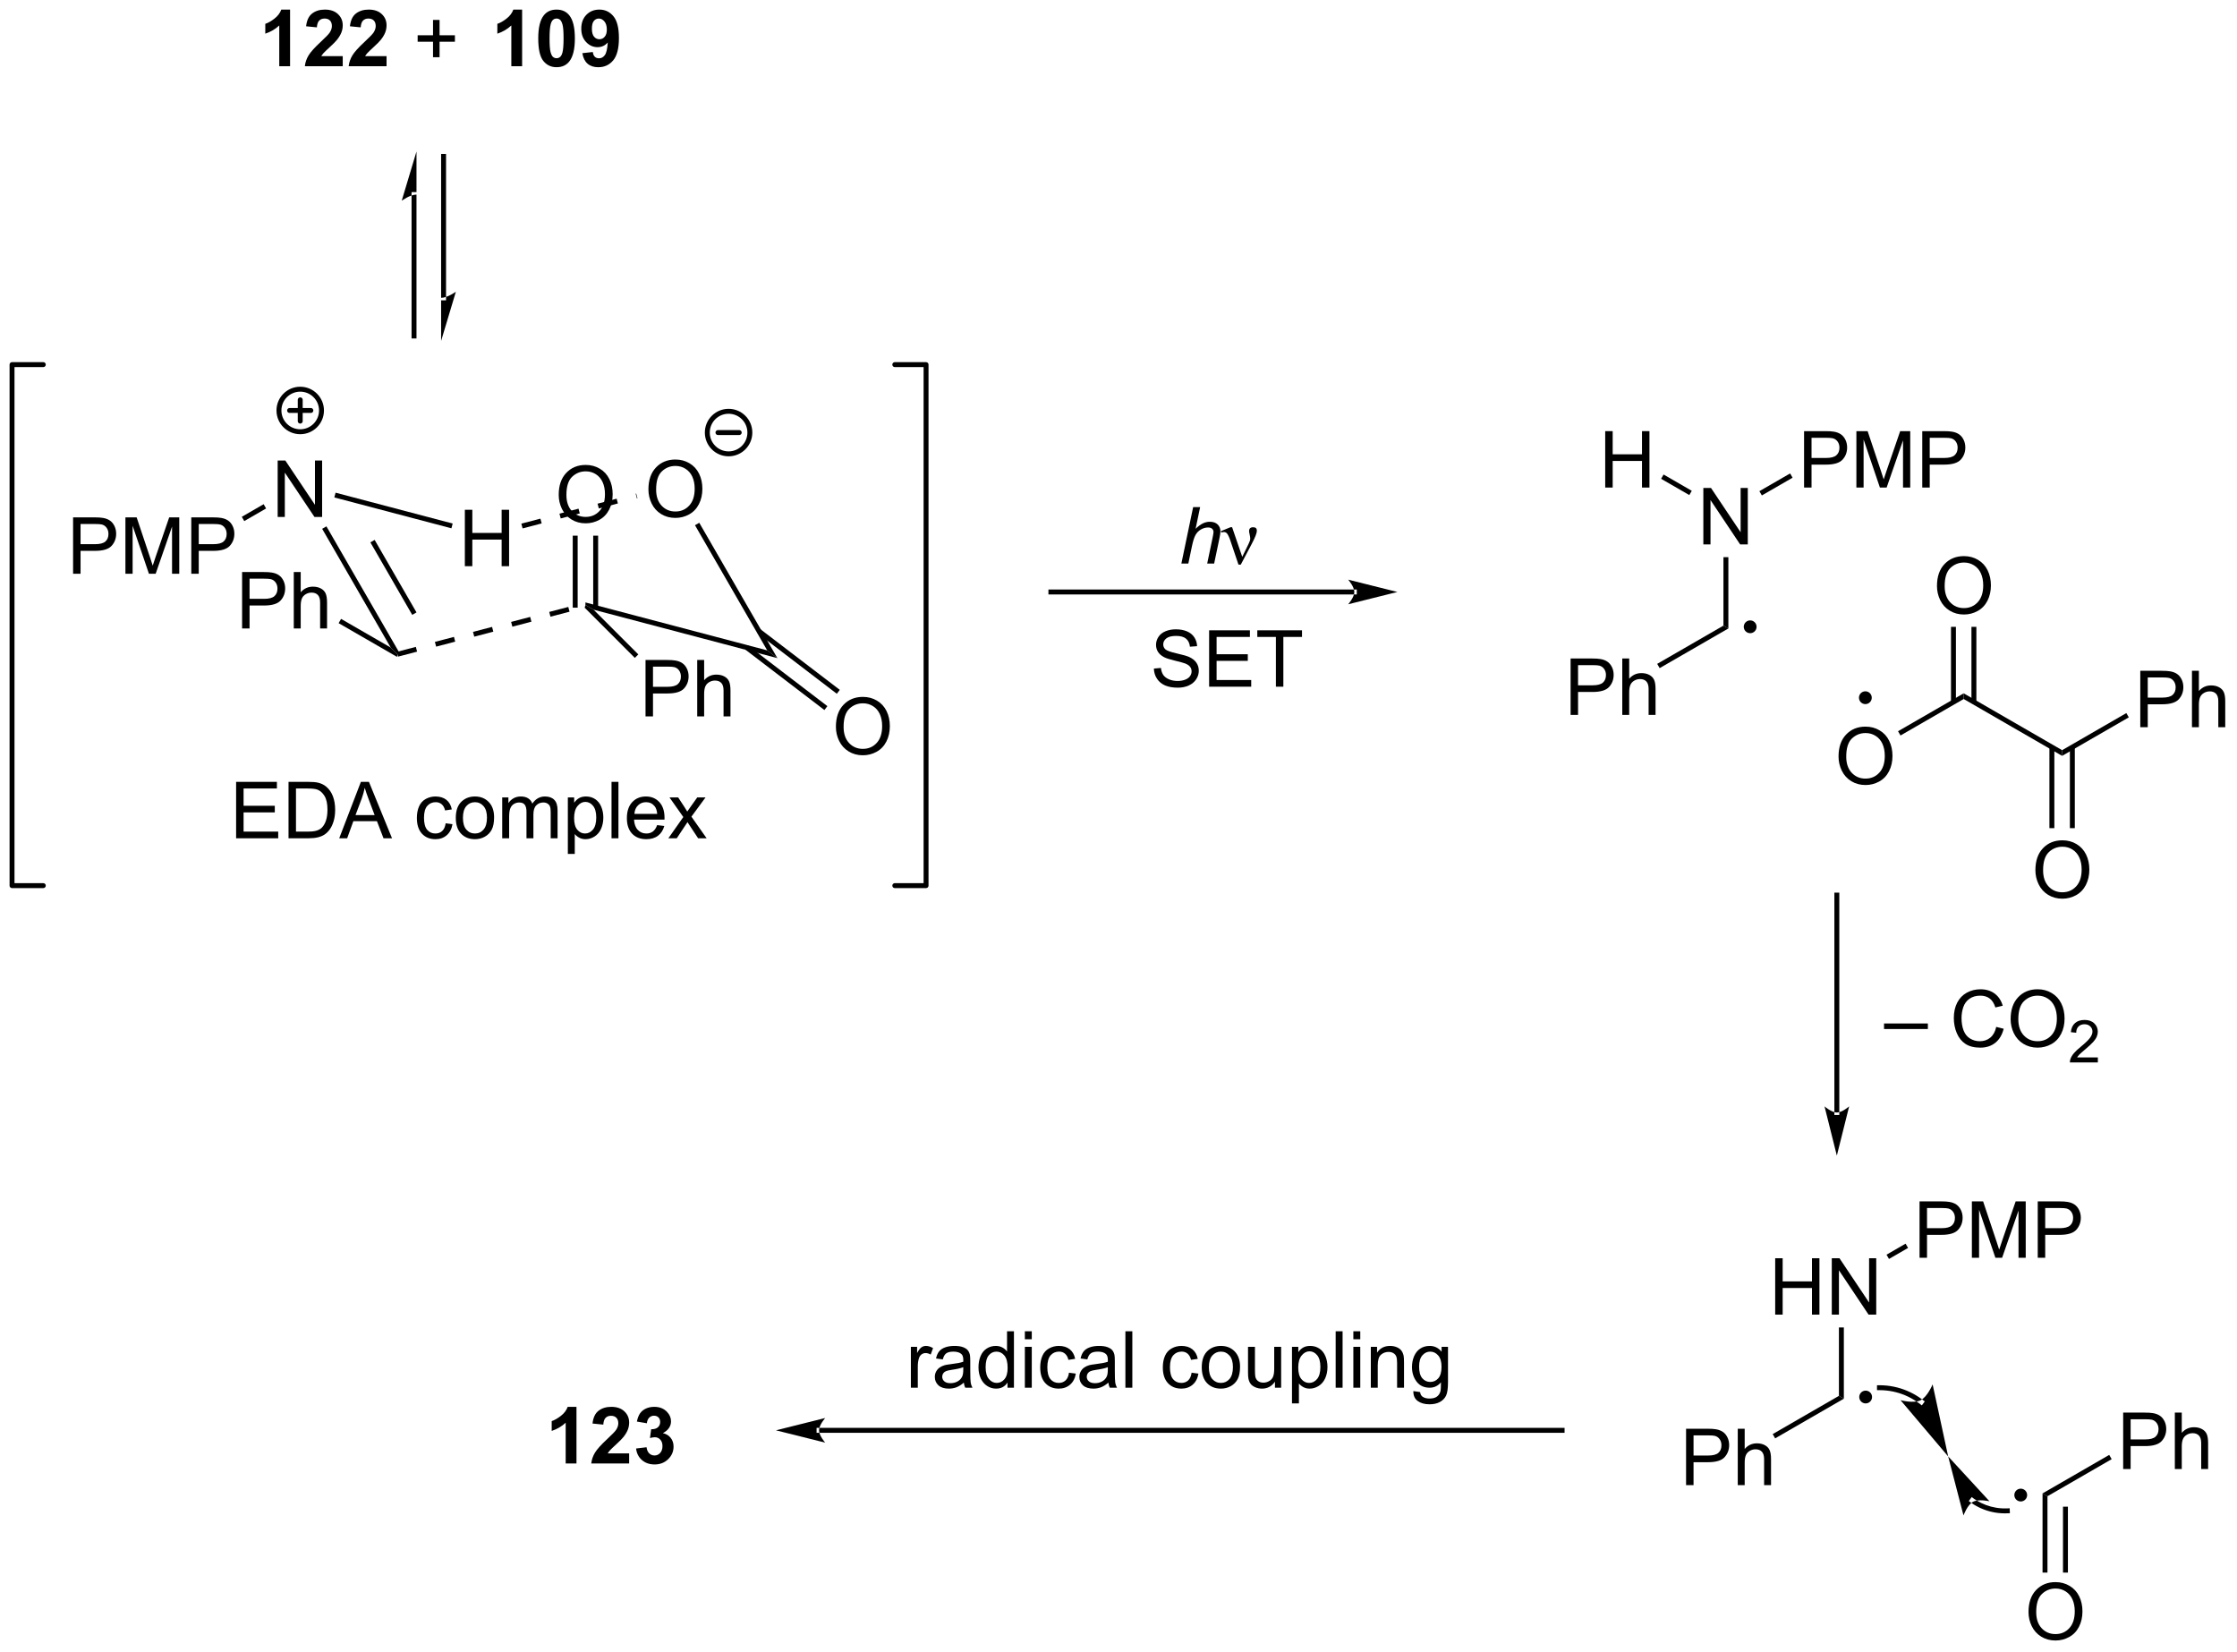 <?xml version="1.0" encoding="UTF-8"?>
<!DOCTYPE svg PUBLIC '-//W3C//DTD SVG 1.0//EN'
          'http://www.w3.org/TR/2001/REC-SVG-20010904/DTD/svg10.dtd'>
<svg stroke-dasharray="none" shape-rendering="auto" xmlns="http://www.w3.org/2000/svg" font-family="'Dialog'" text-rendering="auto" width="623" fill-opacity="1" color-interpolation="auto" color-rendering="auto" preserveAspectRatio="xMidYMid meet" font-size="12px" viewBox="0 0 623 460" fill="black" xmlns:xlink="http://www.w3.org/1999/xlink" stroke="black" image-rendering="auto" stroke-miterlimit="10" stroke-linecap="square" stroke-linejoin="miter" font-style="normal" stroke-width="1" height="460" stroke-dashoffset="0" font-weight="normal" stroke-opacity="1"
><!--Generated by the Batik Graphics2D SVG Generator--><defs id="genericDefs"
  /><g
  ><defs id="defs1"
    ><clipPath clipPathUnits="userSpaceOnUse" id="clipPath1"
      ><path d="M0.646 2.343 L234.036 2.343 L234.036 174.646 L0.646 174.646 L0.646 2.343 Z"
      /></clipPath
      ><clipPath clipPathUnits="userSpaceOnUse" id="clipPath2"
      ><path d="M-1.222 28.226 L-1.222 195.739 L225.679 195.739 L225.679 28.226 Z"
      /></clipPath
    ></defs
    ><g transform="scale(2.667,2.667) translate(-0.646,-2.343) matrix(1.029,0,0,1.029,1.903,-26.691)"
    ><path d="M42.722 34.022 L42.722 32.451 L41.162 32.451 L41.162 31.795 L42.722 31.795 L42.722 30.238 L43.386 30.238 L43.386 31.795 L44.944 31.795 L44.944 32.451 L43.386 32.451 L43.386 34.022 L42.722 34.022 Z" stroke="none" clip-path="url(#clipPath2)"
    /></g
    ><g transform="matrix(2.743,0,0,2.743,3.352,-77.423)"
    ><path d="M26.97 80.704 L26.97 74.978 L27.748 74.978 L30.756 79.473 L30.756 74.978 L31.483 74.978 L31.483 80.704 L30.704 80.704 L27.696 76.204 L27.696 80.704 L26.97 80.704 Z" stroke="none" clip-path="url(#clipPath2)"
    /></g
    ><g transform="matrix(2.743,0,0,2.743,3.352,-77.423)"
    ><path d="M64.613 77.915 Q64.613 76.488 65.379 75.684 Q66.145 74.876 67.356 74.876 Q68.147 74.876 68.783 75.257 Q69.421 75.634 69.754 76.311 Q70.09 76.988 70.09 77.848 Q70.09 78.72 69.738 79.408 Q69.387 80.095 68.741 80.449 Q68.098 80.803 67.35 80.803 Q66.543 80.803 65.905 80.413 Q65.27 80.02 64.942 79.345 Q64.613 78.668 64.613 77.915 ZM65.395 77.926 Q65.395 78.962 65.949 79.559 Q66.507 80.152 67.348 80.152 Q68.202 80.152 68.754 79.551 Q69.309 78.949 69.309 77.845 Q69.309 77.145 69.072 76.624 Q68.835 76.103 68.379 75.817 Q67.926 75.527 67.358 75.527 Q66.553 75.527 65.973 76.082 Q65.395 76.634 65.395 77.926 Z" stroke="none" clip-path="url(#clipPath2)"
    /></g
    ><g transform="matrix(2.743,0,0,2.743,3.352,-77.423)"
    ><path d="M45.975 85.704 L45.975 79.977 L46.733 79.977 L46.733 82.329 L49.709 82.329 L49.709 79.977 L50.467 79.977 L50.467 85.704 L49.709 85.704 L49.709 83.004 L46.733 83.004 L46.733 85.704 L45.975 85.704 Z" stroke="none" clip-path="url(#clipPath2)"
    /></g
    ><g transform="matrix(2.743,0,0,2.743,3.352,-77.423)"
    ><path d="M31.487 81.911 L31.92 81.661 L39.248 94.354 L39.127 94.644 L38.444 93.961 ZM36.383 83.287 L40.632 90.646 L41.065 90.396 L36.816 83.037 Z" stroke="none" clip-path="url(#clipPath2)"
    /></g
    ><g transform="matrix(2.743,0,0,2.743,3.352,-77.423)"
    ><path d="M59.048 90.121 L58.217 89.643 L58.217 89.384 L76.674 94.25 L77.707 95.039 Z" stroke="none" clip-path="url(#clipPath2)"
    /></g
    ><g transform="matrix(2.743,0,0,2.743,3.352,-77.423)"
    ><path d="M77.707 95.039 L76.674 94.25 L69.341 81.546 L69.774 81.296 Z" stroke="none" clip-path="url(#clipPath2)"
    /></g
    ><g transform="matrix(2.743,0,0,2.743,3.352,-77.423)"
    ><path d="M44.738 81.374 L44.611 81.858 L32.722 78.725 L32.849 78.242 Z" stroke="none" clip-path="url(#clipPath2)"
    /></g
    ><g transform="matrix(2.743,0,0,2.743,3.352,-77.423)"
    ><path d="M83.648 102.012 Q83.648 100.585 84.414 99.78 Q85.179 98.973 86.39 98.973 Q87.182 98.973 87.817 99.353 Q88.455 99.731 88.789 100.408 Q89.124 101.085 89.124 101.944 Q89.124 102.817 88.773 103.504 Q88.421 104.192 87.775 104.546 Q87.132 104.9 86.385 104.9 Q85.578 104.9 84.94 104.509 Q84.304 104.116 83.976 103.442 Q83.648 102.765 83.648 102.012 ZM84.429 102.022 Q84.429 103.059 84.984 103.655 Q85.541 104.249 86.382 104.249 Q87.237 104.249 87.789 103.647 Q88.343 103.046 88.343 101.942 Q88.343 101.241 88.106 100.72 Q87.869 100.2 87.414 99.913 Q86.96 99.624 86.393 99.624 Q85.588 99.624 85.007 100.179 Q84.429 100.731 84.429 102.022 Z" stroke="none" clip-path="url(#clipPath2)"
    /></g
    ><g transform="matrix(2.743,0,0,2.743,3.352,-77.423)"
    ><path d="M74.427 94.154 L82.479 100.307 L82.782 99.91 L74.731 93.757 ZM75.689 92.504 L83.74 98.656 L84.043 98.259 L75.992 92.107 Z" stroke="none" clip-path="url(#clipPath2)"
    /></g
    ><g transform="matrix(2.743,0,0,2.743,3.352,-77.423)"
    ><path d="M55.505 78.464 Q55.505 77.037 56.271 76.232 Q57.036 75.425 58.247 75.425 Q59.039 75.425 59.674 75.805 Q60.312 76.183 60.646 76.86 Q60.982 77.537 60.982 78.396 Q60.982 79.268 60.63 79.956 Q60.279 80.643 59.633 80.998 Q58.989 81.352 58.242 81.352 Q57.435 81.352 56.797 80.961 Q56.161 80.568 55.833 79.893 Q55.505 79.216 55.505 78.464 ZM56.286 78.474 Q56.286 79.511 56.841 80.107 Q57.398 80.701 58.239 80.701 Q59.094 80.701 59.646 80.099 Q60.2 79.498 60.2 78.393 Q60.2 77.693 59.963 77.172 Q59.726 76.651 59.271 76.365 Q58.818 76.076 58.25 76.076 Q57.445 76.076 56.864 76.63 Q56.286 77.183 56.286 78.474 Z" stroke="none" clip-path="url(#clipPath2)"
    /></g
    ><g transform="matrix(2.743,0,0,2.743,3.352,-77.423)"
    ><path d="M56.928 82.605 L56.928 89.915 L57.428 89.915 L57.428 82.605 ZM59.006 82.605 L59.006 89.917 L59.506 89.917 L59.506 82.605 Z" stroke="none" clip-path="url(#clipPath2)"
    /></g
    ><g transform="matrix(2.743,0,0,2.743,3.352,-77.423)"
    ><path d="M64.319 100.953 L64.319 95.226 L66.481 95.226 Q67.051 95.226 67.35 95.281 Q67.772 95.351 68.056 95.549 Q68.343 95.745 68.517 96.101 Q68.692 96.456 68.692 96.883 Q68.692 97.612 68.225 98.12 Q67.762 98.625 66.546 98.625 L65.077 98.625 L65.077 100.953 L64.319 100.953 ZM65.077 97.948 L66.559 97.948 Q67.293 97.948 67.6 97.674 Q67.91 97.401 67.91 96.906 Q67.91 96.547 67.728 96.291 Q67.546 96.034 67.249 95.953 Q67.059 95.901 66.543 95.901 L65.077 95.901 L65.077 97.948 ZM69.567 100.953 L69.567 95.226 L70.27 95.226 L70.27 97.281 Q70.762 96.711 71.512 96.711 Q71.973 96.711 72.311 96.893 Q72.653 97.073 72.798 97.393 Q72.944 97.713 72.944 98.323 L72.944 100.953 L72.241 100.953 L72.241 98.323 Q72.241 97.797 72.012 97.557 Q71.785 97.315 71.366 97.315 Q71.054 97.315 70.778 97.479 Q70.504 97.64 70.387 97.919 Q70.27 98.195 70.27 98.682 L70.27 100.953 L69.567 100.953 Z" stroke="none" clip-path="url(#clipPath2)"
    /></g
    ><g transform="matrix(2.743,0,0,2.743,3.352,-77.423)"
    ><path d="M58.142 89.921 L58.217 89.643 L59.048 90.121 L63.587 94.659 L63.233 95.013 Z" stroke="none" clip-path="url(#clipPath2)"
    /></g
    ><g transform="matrix(2.743,0,0,2.743,3.352,-77.423)"
    ><path d="M23.358 92.024 L23.358 86.298 L25.52 86.298 Q26.09 86.298 26.389 86.352 Q26.811 86.423 27.095 86.621 Q27.382 86.816 27.556 87.173 Q27.731 87.527 27.731 87.954 Q27.731 88.683 27.264 89.191 Q26.801 89.696 25.585 89.696 L24.116 89.696 L24.116 92.024 L23.358 92.024 ZM24.116 89.019 L25.598 89.019 Q26.332 89.019 26.639 88.746 Q26.949 88.472 26.949 87.977 Q26.949 87.618 26.767 87.363 Q26.585 87.105 26.288 87.024 Q26.098 86.972 25.582 86.972 L24.116 86.972 L24.116 89.019 ZM28.606 92.024 L28.606 86.298 L29.309 86.298 L29.309 88.352 Q29.801 87.782 30.551 87.782 Q31.012 87.782 31.35 87.964 Q31.692 88.144 31.837 88.464 Q31.983 88.785 31.983 89.394 L31.983 92.024 L31.28 92.024 L31.28 89.394 Q31.28 88.868 31.051 88.628 Q30.824 88.386 30.405 88.386 Q30.093 88.386 29.817 88.55 Q29.543 88.712 29.426 88.99 Q29.309 89.266 29.309 89.753 L29.309 92.024 L28.606 92.024 Z" stroke="none" clip-path="url(#clipPath2)"
    /></g
    ><g transform="matrix(2.743,0,0,2.743,3.352,-77.423)"
    ><path d="M38.444 93.961 L39.127 94.644 L39.091 94.912 L33.158 91.487 L33.408 91.054 Z" stroke="none" clip-path="url(#clipPath2)"
    /></g
    ><g transform="matrix(2.743,0,0,2.743,3.352,-77.423)"
    ><path d="M6.199 86.475 L6.199 80.748 L8.361 80.748 Q8.931 80.748 9.23 80.803 Q9.652 80.873 9.936 81.071 Q10.223 81.266 10.397 81.623 Q10.572 81.977 10.572 82.404 Q10.572 83.133 10.105 83.641 Q9.642 84.147 8.426 84.147 L6.957 84.147 L6.957 86.475 L6.199 86.475 ZM6.957 83.469 L8.439 83.469 Q9.173 83.469 9.48 83.196 Q9.79 82.922 9.79 82.428 Q9.79 82.068 9.608 81.813 Q9.426 81.555 9.129 81.475 Q8.939 81.422 8.423 81.422 L6.957 81.422 L6.957 83.469 ZM11.512 86.475 L11.512 80.748 L12.652 80.748 L14.009 84.803 Q14.197 85.368 14.283 85.649 Q14.379 85.337 14.587 84.732 L15.957 80.748 L16.978 80.748 L16.978 86.475 L16.246 86.475 L16.246 81.68 L14.582 86.475 L13.9 86.475 L12.243 81.6 L12.243 86.475 L11.512 86.475 ZM18.199 86.475 L18.199 80.748 L20.361 80.748 Q20.931 80.748 21.23 80.803 Q21.652 80.873 21.936 81.071 Q22.223 81.266 22.397 81.623 Q22.572 81.977 22.572 82.404 Q22.572 83.133 22.105 83.641 Q21.642 84.147 20.426 84.147 L18.957 84.147 L18.957 86.475 L18.199 86.475 ZM18.957 83.469 L20.439 83.469 Q21.173 83.469 21.48 83.196 Q21.79 82.922 21.79 82.428 Q21.79 82.068 21.608 81.813 Q21.426 81.555 21.129 81.475 Q20.939 81.422 20.423 81.422 L18.957 81.422 L18.957 83.469 Z" stroke="none" clip-path="url(#clipPath2)"
    /></g
    ><g transform="matrix(2.743,0,0,2.743,3.352,-77.423)"
    ><path d="M25.545 79.411 L25.795 79.844 L23.577 81.125 L23.327 80.692 Z" stroke="none" clip-path="url(#clipPath2)"
    /></g
    ><g transform="matrix(2.743,0,0,2.743,3.352,-77.423)"
    ><path d="M51.838 81.869 L53.773 81.362 L53.646 80.878 L51.711 81.385 ZM55.708 80.855 L57.642 80.349 L57.516 79.865 L55.581 80.372 ZM59.577 79.842 L61.512 79.335 L61.385 78.852 L59.45 79.358 ZM63.447 78.829 L63.498 78.815 L63.371 78.332 L63.32 78.345 Z" stroke="none" clip-path="url(#clipPath2)"
    /></g
    ><g transform="matrix(2.743,0,0,2.743,3.352,-77.423)"
    ><path d="M39.191 94.886 L41.125 94.379 L40.998 93.895 L39.064 94.402 ZM43.06 93.872 L44.995 93.365 L44.868 92.882 L42.933 93.389 ZM46.929 92.859 L48.864 92.352 L48.737 91.868 L46.803 92.375 ZM50.799 91.845 L52.733 91.338 L52.607 90.854 L50.672 91.361 ZM54.668 90.831 L56.603 90.324 L56.476 89.841 L54.541 90.347 Z" stroke="none" clip-path="url(#clipPath2)"
    /></g
    ><g stroke-width="0.5" transform="matrix(2.743,0,0,2.743,3.352,-77.423)" stroke-linejoin="round" stroke-linecap="round"
    ><path fill="none" d="M29.26 72.056 C28.067 72.056 27.1 71.089 27.1 69.896 C27.1 68.703 28.067 67.736 29.26 67.736 C30.453 67.736 31.42 68.703 31.42 69.896 C31.42 71.089 30.453 72.056 29.26 72.056 M28.18 69.896 L30.34 69.896 M29.26 68.816 L29.26 70.976" clip-path="url(#clipPath2)"
    /></g
    ><g stroke-width="0.5" transform="matrix(2.743,0,0,2.743,3.352,-77.423)" stroke-linejoin="round" stroke-linecap="round"
    ><path fill="none" d="M72.752 74.299 C71.559 74.299 70.592 73.332 70.592 72.139 C70.592 70.946 71.559 69.979 72.752 69.979 C73.945 69.979 74.912 70.946 74.912 72.139 C74.912 73.332 73.945 74.299 72.752 74.299 M71.672 72.139 L73.832 72.139" clip-path="url(#clipPath2)"
    /></g
    ><g transform="matrix(2.743,0,0,2.743,3.352,-77.423)"
    ><path d="M136.283 88.571 L136.283 88.571 L105.475 88.571 L105.225 88.571 L105.225 88.071 L105.475 88.071 L136.283 88.071 L136.533 88.071 L136.533 88.571 ZM140.658 88.321 L135.658 87.071 C135.658 87.071 136.283 87.775 136.283 88.321 C136.283 88.868 135.658 89.571 135.658 89.571 Z" stroke="none" clip-path="url(#clipPath2)"
    /></g
    ><g transform="matrix(2.743,0,0,2.743,3.352,-77.423)"
    ><path d="M158.241 100.801 L158.241 95.074 L160.402 95.074 Q160.972 95.074 161.272 95.129 Q161.694 95.199 161.978 95.397 Q162.264 95.593 162.439 95.949 Q162.613 96.303 162.613 96.731 Q162.613 97.46 162.147 97.968 Q161.683 98.473 160.467 98.473 L158.998 98.473 L158.998 100.801 L158.241 100.801 ZM158.998 97.796 L160.48 97.796 Q161.214 97.796 161.522 97.522 Q161.832 97.249 161.832 96.754 Q161.832 96.395 161.649 96.139 Q161.467 95.882 161.17 95.801 Q160.98 95.749 160.464 95.749 L158.998 95.749 L158.998 97.796 ZM163.488 100.801 L163.488 95.074 L164.191 95.074 L164.191 97.129 Q164.683 96.559 165.433 96.559 Q165.894 96.559 166.233 96.741 Q166.574 96.921 166.72 97.241 Q166.866 97.561 166.866 98.171 L166.866 100.801 L166.162 100.801 L166.162 98.171 Q166.162 97.645 165.933 97.405 Q165.707 97.163 165.287 97.163 Q164.975 97.163 164.699 97.327 Q164.425 97.488 164.308 97.767 Q164.191 98.043 164.191 98.53 L164.191 100.801 L163.488 100.801 Z" stroke="none" clip-path="url(#clipPath2)"
    /></g
    ><g transform="matrix(2.743,0,0,2.743,3.352,-77.423)"
    ><path d="M167.284 96.052 L167.034 95.619 L173.76 91.737 L174.26 92.025 Z" stroke="none" clip-path="url(#clipPath2)"
    /></g
    ><g transform="matrix(2.743,0,0,2.743,3.352,-77.423)"
    ><path d="M171.719 83.491 L171.719 77.764 L172.498 77.764 L175.505 82.259 L175.505 77.764 L176.232 77.764 L176.232 83.491 L175.453 83.491 L172.446 78.991 L172.446 83.491 L171.719 83.491 Z" stroke="none" clip-path="url(#clipPath2)"
    /></g
    ><g transform="matrix(2.743,0,0,2.743,3.352,-77.423)"
    ><path d="M174.26 92.025 L173.76 91.737 L173.76 84.791 L174.26 84.791 Z" stroke="none" clip-path="url(#clipPath2)"
    /></g
    ><g transform="matrix(2.743,0,0,2.743,3.352,-77.423)"
    ><path d="M181.946 77.721 L181.946 71.994 L184.107 71.994 Q184.678 71.994 184.977 72.049 Q185.399 72.119 185.683 72.317 Q185.969 72.513 186.144 72.869 Q186.318 73.223 186.318 73.65 Q186.318 74.38 185.852 74.888 Q185.388 75.393 184.172 75.393 L182.704 75.393 L182.704 77.721 L181.946 77.721 ZM182.704 74.716 L184.185 74.716 Q184.92 74.716 185.227 74.442 Q185.537 74.169 185.537 73.674 Q185.537 73.315 185.355 73.059 Q185.172 72.802 184.875 72.721 Q184.685 72.669 184.17 72.669 L182.704 72.669 L182.704 74.716 ZM187.258 77.721 L187.258 71.994 L188.399 71.994 L189.756 76.049 Q189.943 76.614 190.029 76.895 Q190.125 76.583 190.334 75.979 L191.704 71.994 L192.724 71.994 L192.724 77.721 L191.993 77.721 L191.993 72.927 L190.329 77.721 L189.646 77.721 L187.99 72.846 L187.99 77.721 L187.258 77.721 ZM193.946 77.721 L193.946 71.994 L196.107 71.994 Q196.678 71.994 196.977 72.049 Q197.399 72.119 197.683 72.317 Q197.969 72.513 198.144 72.869 Q198.318 73.223 198.318 73.65 Q198.318 74.38 197.852 74.888 Q197.388 75.393 196.172 75.393 L194.704 75.393 L194.704 77.721 L193.946 77.721 ZM194.704 74.716 L196.185 74.716 Q196.92 74.716 197.227 74.442 Q197.537 74.169 197.537 73.674 Q197.537 73.315 197.355 73.059 Q197.172 72.802 196.875 72.721 Q196.685 72.669 196.17 72.669 L194.704 72.669 L194.704 74.716 Z" stroke="none" clip-path="url(#clipPath2)"
    /></g
    ><g transform="matrix(2.743,0,0,2.743,3.352,-77.423)"
    ><path d="M177.66 78.522 L177.41 78.089 L180.529 76.288 L180.779 76.721 Z" stroke="none" clip-path="url(#clipPath2)"
    /></g
    ><g transform="matrix(2.743,0,0,2.743,3.352,-77.423)"
    ><path d="M176.474 92.256 C176.253 92.256 176.073 92.077 176.073 91.856 C176.073 91.635 176.253 91.456 176.474 91.456 C176.694 91.456 176.874 91.635 176.874 91.856 C176.874 92.077 176.694 92.256 176.474 92.256" stroke="none" clip-path="url(#clipPath2)"
    /></g
    ><g stroke-width="0.5" transform="matrix(2.743,0,0,2.743,3.352,-77.423)" stroke-linejoin="round" stroke-linecap="round"
    ><path fill="none" d="M176.474 92.256 C176.253 92.256 176.073 92.077 176.073 91.856 C176.073 91.635 176.253 91.456 176.474 91.456 C176.694 91.456 176.874 91.635 176.874 91.856 C176.874 92.077 176.694 92.256 176.474 92.256" clip-path="url(#clipPath2)"
    /></g
    ><g transform="matrix(2.743,0,0,2.743,3.352,-77.423)"
    ><path d="M185.446 105.031 Q185.446 103.604 186.211 102.799 Q186.977 101.992 188.188 101.992 Q188.98 101.992 189.615 102.372 Q190.253 102.749 190.586 103.427 Q190.922 104.104 190.922 104.963 Q190.922 105.835 190.571 106.523 Q190.219 107.21 189.573 107.565 Q188.93 107.919 188.183 107.919 Q187.375 107.919 186.737 107.528 Q186.102 107.135 185.774 106.46 Q185.446 105.783 185.446 105.031 ZM186.227 105.041 Q186.227 106.078 186.782 106.674 Q187.339 107.268 188.18 107.268 Q189.034 107.268 189.586 106.666 Q190.141 106.065 190.141 104.96 Q190.141 104.26 189.904 103.739 Q189.667 103.218 189.211 102.932 Q188.758 102.643 188.19 102.643 Q187.386 102.643 186.805 103.197 Q186.227 103.749 186.227 105.041 Z" stroke="none" clip-path="url(#clipPath2)"
    /></g
    ><g transform="matrix(2.743,0,0,2.743,3.352,-77.423)"
    ><path d="M191.737 102.892 L191.487 102.459 L198.152 98.611 L198.152 99.188 Z" stroke="none" clip-path="url(#clipPath2)"
    /></g
    ><g transform="matrix(2.743,0,0,2.743,3.352,-77.423)"
    ><path d="M198.152 99.188 L198.152 98.611 L208.146 104.381 L208.146 104.959 Z" stroke="none" clip-path="url(#clipPath2)"
    /></g
    ><g transform="matrix(2.743,0,0,2.743,3.352,-77.423)"
    ><path d="M216.082 102.05 L216.082 96.323 L218.243 96.323 Q218.814 96.323 219.113 96.378 Q219.535 96.448 219.819 96.646 Q220.105 96.841 220.28 97.198 Q220.454 97.552 220.454 97.98 Q220.454 98.709 219.988 99.216 Q219.524 99.722 218.308 99.722 L216.84 99.722 L216.84 102.05 L216.082 102.05 ZM216.84 99.045 L218.321 99.045 Q219.056 99.045 219.363 98.771 Q219.673 98.498 219.673 98.003 Q219.673 97.644 219.491 97.388 Q219.308 97.13 219.012 97.05 Q218.821 96.998 218.306 96.998 L216.84 96.998 L216.84 99.045 ZM221.329 102.05 L221.329 96.323 L222.032 96.323 L222.032 98.378 Q222.524 97.808 223.274 97.808 Q223.735 97.808 224.074 97.99 Q224.415 98.17 224.561 98.49 Q224.707 98.81 224.707 99.42 L224.707 102.05 L224.004 102.05 L224.004 99.42 Q224.004 98.894 223.774 98.654 Q223.548 98.412 223.129 98.412 Q222.816 98.412 222.54 98.576 Q222.267 98.737 222.149 99.016 Q222.032 99.292 222.032 99.779 L222.032 102.05 L221.329 102.05 Z" stroke="none" clip-path="url(#clipPath2)"
    /></g
    ><g transform="matrix(2.743,0,0,2.743,3.352,-77.423)"
    ><path d="M208.146 104.959 L208.146 104.381 L214.665 100.617 L214.915 101.05 Z" stroke="none" clip-path="url(#clipPath2)"
    /></g
    ><g transform="matrix(2.743,0,0,2.743,3.352,-77.423)"
    ><path d="M205.434 116.571 Q205.434 115.144 206.199 114.339 Q206.965 113.532 208.176 113.532 Q208.968 113.532 209.603 113.912 Q210.241 114.29 210.574 114.967 Q210.91 115.644 210.91 116.503 Q210.91 117.375 210.559 118.063 Q210.207 118.75 209.561 119.105 Q208.918 119.459 208.171 119.459 Q207.363 119.459 206.725 119.068 Q206.09 118.675 205.762 118 Q205.434 117.323 205.434 116.571 ZM206.215 116.581 Q206.215 117.618 206.769 118.214 Q207.327 118.808 208.168 118.808 Q209.022 118.808 209.574 118.206 Q210.129 117.605 210.129 116.5 Q210.129 115.8 209.892 115.279 Q209.655 114.758 209.199 114.472 Q208.746 114.183 208.178 114.183 Q207.374 114.183 206.793 114.737 Q206.215 115.29 206.215 116.581 Z" stroke="none" clip-path="url(#clipPath2)"
    /></g
    ><g transform="matrix(2.743,0,0,2.743,3.352,-77.423)"
    ><path d="M206.857 104.07 L206.857 112.298 L207.357 112.298 L207.357 104.07 ZM208.934 104.07 L208.934 112.298 L209.434 112.298 L209.434 104.07 Z" stroke="none" clip-path="url(#clipPath2)"
    /></g
    ><g transform="matrix(2.743,0,0,2.743,3.352,-77.423)"
    ><path d="M195.44 87.721 Q195.44 86.293 196.205 85.489 Q196.971 84.682 198.182 84.682 Q198.974 84.682 199.609 85.062 Q200.247 85.439 200.58 86.117 Q200.916 86.793 200.916 87.653 Q200.916 88.525 200.565 89.213 Q200.213 89.9 199.567 90.254 Q198.924 90.609 198.177 90.609 Q197.369 90.609 196.731 90.218 Q196.096 89.825 195.768 89.15 Q195.44 88.473 195.44 87.721 ZM196.221 87.731 Q196.221 88.767 196.776 89.364 Q197.333 89.958 198.174 89.958 Q199.028 89.958 199.58 89.356 Q200.135 88.754 200.135 87.65 Q200.135 86.95 199.898 86.429 Q199.661 85.908 199.205 85.622 Q198.752 85.333 198.184 85.333 Q197.38 85.333 196.799 85.887 Q196.221 86.439 196.221 87.731 Z" stroke="none" clip-path="url(#clipPath2)"
    /></g
    ><g transform="matrix(2.743,0,0,2.743,3.352,-77.423)"
    ><path d="M199.44 99.499 L199.44 91.862 L198.94 91.862 L198.94 99.499 ZM197.363 99.499 L197.363 91.862 L196.863 91.862 L196.863 99.499 Z" stroke="none" clip-path="url(#clipPath2)"
    /></g
    ><g transform="matrix(2.743,0,0,2.743,3.352,-77.423)"
    ><path d="M188.169 99.456 C187.948 99.456 187.769 99.277 187.769 99.056 C187.769 98.835 187.948 98.656 188.169 98.656 C188.39 98.656 188.569 98.835 188.569 99.056 C188.569 99.277 188.39 99.456 188.169 99.456" stroke="none" clip-path="url(#clipPath2)"
    /></g
    ><g stroke-width="0.5" transform="matrix(2.743,0,0,2.743,3.352,-77.423)" stroke-linejoin="round" stroke-linecap="round"
    ><path fill="none" d="M188.169 99.456 C187.948 99.456 187.769 99.277 187.769 99.056 C187.769 98.835 187.948 98.656 188.169 98.656 C188.39 98.656 188.569 98.835 188.569 99.056 C188.569 99.277 188.39 99.456 188.169 99.456" clip-path="url(#clipPath2)"
    /></g
    ><g transform="matrix(2.743,0,0,2.743,3.352,-77.423)"
    ><path d="M169.966 178.994 L169.966 173.267 L172.127 173.267 Q172.698 173.267 172.997 173.322 Q173.419 173.392 173.703 173.59 Q173.989 173.785 174.164 174.142 Q174.339 174.496 174.339 174.923 Q174.339 175.653 173.872 176.16 Q173.409 176.666 172.193 176.666 L170.724 176.666 L170.724 178.994 L169.966 178.994 ZM170.724 175.988 L172.206 175.988 Q172.94 175.988 173.247 175.715 Q173.557 175.441 173.557 174.947 Q173.557 174.587 173.375 174.332 Q173.193 174.074 172.896 173.994 Q172.706 173.941 172.19 173.941 L170.724 173.941 L170.724 175.988 ZM175.214 178.994 L175.214 173.267 L175.917 173.267 L175.917 175.322 Q176.409 174.751 177.159 174.751 Q177.62 174.751 177.958 174.934 Q178.299 175.113 178.445 175.434 Q178.591 175.754 178.591 176.363 L178.591 178.994 L177.888 178.994 L177.888 176.363 Q177.888 175.837 177.659 175.598 Q177.432 175.356 177.013 175.356 Q176.701 175.356 176.424 175.52 Q176.151 175.681 176.034 175.96 Q175.917 176.236 175.917 176.723 L175.917 178.994 L175.214 178.994 Z" stroke="none" clip-path="url(#clipPath2)"
    /></g
    ><g transform="matrix(2.743,0,0,2.743,3.352,-77.423)"
    ><path d="M179.01 174.245 L178.76 173.812 L185.485 169.929 L185.985 170.218 Z" stroke="none" clip-path="url(#clipPath2)"
    /></g
    ><g transform="matrix(2.743,0,0,2.743,3.352,-77.423)"
    ><path d="M179.014 161.684 L179.014 155.957 L179.772 155.957 L179.772 158.309 L182.748 158.309 L182.748 155.957 L183.506 155.957 L183.506 161.684 L182.748 161.684 L182.748 158.983 L179.772 158.983 L179.772 161.684 L179.014 161.684 ZM184.76 161.684 L184.76 155.957 L185.539 155.957 L188.547 160.452 L188.547 155.957 L189.273 155.957 L189.273 161.684 L188.494 161.684 L185.487 157.184 L185.487 161.684 L184.76 161.684 Z" stroke="none" clip-path="url(#clipPath2)"
    /></g
    ><g transform="matrix(2.743,0,0,2.743,3.352,-77.423)"
    ><path d="M185.985 170.218 L185.485 169.929 L185.485 162.983 L185.985 162.983 Z" stroke="none" clip-path="url(#clipPath2)"
    /></g
    ><g transform="matrix(2.743,0,0,2.743,3.352,-77.423)"
    ><path d="M193.671 155.913 L193.671 150.187 L195.833 150.187 Q196.403 150.187 196.702 150.242 Q197.124 150.312 197.408 150.51 Q197.695 150.705 197.869 151.062 Q198.044 151.416 198.044 151.843 Q198.044 152.572 197.577 153.08 Q197.114 153.585 195.898 153.585 L194.429 153.585 L194.429 155.913 L193.671 155.913 ZM194.429 152.908 L195.911 152.908 Q196.645 152.908 196.952 152.635 Q197.262 152.361 197.262 151.867 Q197.262 151.507 197.08 151.252 Q196.898 150.994 196.601 150.913 Q196.411 150.861 195.895 150.861 L194.429 150.861 L194.429 152.908 ZM198.984 155.913 L198.984 150.187 L200.124 150.187 L201.481 154.242 Q201.669 154.807 201.755 155.088 Q201.851 154.775 202.059 154.171 L203.429 150.187 L204.45 150.187 L204.45 155.913 L203.718 155.913 L203.718 151.119 L202.054 155.913 L201.372 155.913 L199.715 151.038 L199.715 155.913 L198.984 155.913 ZM205.671 155.913 L205.671 150.187 L207.833 150.187 Q208.403 150.187 208.702 150.242 Q209.124 150.312 209.408 150.51 Q209.695 150.705 209.869 151.062 Q210.044 151.416 210.044 151.843 Q210.044 152.572 209.577 153.08 Q209.114 153.585 207.898 153.585 L206.429 153.585 L206.429 155.913 L205.671 155.913 ZM206.429 152.908 L207.911 152.908 Q208.645 152.908 208.952 152.635 Q209.262 152.361 209.262 151.867 Q209.262 151.507 209.08 151.252 Q208.898 150.994 208.601 150.913 Q208.411 150.861 207.895 150.861 L206.429 150.861 L206.429 152.908 Z" stroke="none" clip-path="url(#clipPath2)"
    /></g
    ><g transform="matrix(2.743,0,0,2.743,3.352,-77.423)"
    ><path d="M190.567 156.032 L190.317 155.599 L192.254 154.481 L192.504 154.914 Z" stroke="none" clip-path="url(#clipPath2)"
    /></g
    ><g transform="matrix(2.743,0,0,2.743,3.352,-77.423)"
    ><path d="M188.199 170.448 C187.978 170.448 187.799 170.269 187.799 170.048 C187.799 169.828 187.978 169.649 188.199 169.649 C188.42 169.649 188.599 169.828 188.599 170.048 C188.599 170.269 188.42 170.448 188.199 170.448" stroke="none" clip-path="url(#clipPath2)"
    /></g
    ><g stroke-width="0.5" transform="matrix(2.743,0,0,2.743,3.352,-77.423)" stroke-linejoin="round" stroke-linecap="round"
    ><path fill="none" d="M188.199 170.448 C187.978 170.448 187.799 170.269 187.799 170.048 C187.799 169.828 187.978 169.649 188.199 169.649 C188.42 169.649 188.599 169.828 188.599 170.048 C188.599 170.269 188.42 170.448 188.199 170.448" clip-path="url(#clipPath2)"
    /></g
    ><g transform="matrix(2.743,0,0,2.743,3.352,-77.423)"
    ><path d="M214.344 177.357 L214.344 171.631 L216.505 171.631 Q217.076 171.631 217.375 171.685 Q217.797 171.756 218.081 171.954 Q218.367 172.149 218.542 172.506 Q218.716 172.86 218.716 173.287 Q218.716 174.016 218.25 174.524 Q217.786 175.029 216.57 175.029 L215.102 175.029 L215.102 177.357 L214.344 177.357 ZM215.102 174.352 L216.583 174.352 Q217.318 174.352 217.625 174.079 Q217.935 173.805 217.935 173.31 Q217.935 172.951 217.753 172.696 Q217.57 172.438 217.274 172.357 Q217.083 172.305 216.568 172.305 L215.102 172.305 L215.102 174.352 ZM219.591 177.357 L219.591 171.631 L220.294 171.631 L220.294 173.685 Q220.786 173.115 221.536 173.115 Q221.997 173.115 222.336 173.298 Q222.677 173.477 222.823 173.798 Q222.969 174.118 222.969 174.727 L222.969 177.357 L222.266 177.357 L222.266 174.727 Q222.266 174.201 222.036 173.962 Q221.81 173.719 221.391 173.719 Q221.078 173.719 220.802 173.883 Q220.529 174.045 220.411 174.323 Q220.294 174.6 220.294 175.087 L220.294 177.357 L219.591 177.357 Z" stroke="none" clip-path="url(#clipPath2)"
    /></g
    ><g transform="matrix(2.743,0,0,2.743,3.352,-77.423)"
    ><path d="M206.658 180.122 L206.158 179.833 L212.927 175.925 L213.177 176.358 Z" stroke="none" clip-path="url(#clipPath2)"
    /></g
    ><g transform="matrix(2.743,0,0,2.743,3.352,-77.423)"
    ><path d="M204.734 191.878 Q204.734 190.451 205.5 189.647 Q206.266 188.839 207.476 188.839 Q208.268 188.839 208.904 189.22 Q209.542 189.597 209.875 190.274 Q210.211 190.951 210.211 191.811 Q210.211 192.683 209.859 193.371 Q209.508 194.058 208.862 194.412 Q208.219 194.766 207.471 194.766 Q206.664 194.766 206.026 194.376 Q205.391 193.983 205.062 193.308 Q204.734 192.631 204.734 191.878 ZM205.516 191.889 Q205.516 192.925 206.07 193.522 Q206.627 194.115 207.469 194.115 Q208.323 194.115 208.875 193.514 Q209.429 192.912 209.429 191.808 Q209.429 191.108 209.193 190.587 Q208.956 190.066 208.5 189.78 Q208.047 189.49 207.479 189.49 Q206.674 189.49 206.094 190.045 Q205.516 190.597 205.516 191.889 Z" stroke="none" clip-path="url(#clipPath2)"
    /></g
    ><g transform="matrix(2.743,0,0,2.743,3.352,-77.423)"
    ><path d="M206.158 179.833 L206.658 180.122 L206.658 187.872 L206.158 187.872 ZM208.235 181.177 L208.235 187.872 L208.735 187.872 L208.735 181.177 Z" stroke="none" clip-path="url(#clipPath2)"
    /></g
    ><g transform="matrix(2.743,0,0,2.743,3.352,-77.423)"
    ><path d="M203.944 180.402 C203.723 180.402 203.544 180.223 203.544 180.002 C203.544 179.781 203.723 179.602 203.944 179.602 C204.165 179.602 204.344 179.781 204.344 180.002 C204.344 180.223 204.165 180.402 203.944 180.402" stroke="none" clip-path="url(#clipPath2)"
    /></g
    ><g stroke-width="0.5" transform="matrix(2.743,0,0,2.743,3.352,-77.423)" stroke-linejoin="round" stroke-linecap="round"
    ><path fill="none" d="M203.944 180.402 C203.723 180.402 203.544 180.223 203.544 180.002 C203.544 179.781 203.723 179.602 203.944 179.602 C204.165 179.602 204.344 179.781 204.344 180.002 C204.344 180.223 204.165 180.402 203.944 180.402" clip-path="url(#clipPath2)"
    /></g
    ><g transform="matrix(2.743,0,0,2.743,3.352,-77.423)"
    ><path d="M193.702 170.747 L193.702 170.747 C193.702 170.747 193.702 170.747 193.702 170.747 L193.702 170.747 C193.702 170.747 193.702 170.747 193.702 170.747 L193.702 170.747 C193.701 170.746 193.697 170.743 193.693 170.74 L193.851 170.546 L193.7 170.745 C193.699 170.744 193.698 170.744 193.697 170.743 L193.697 170.743 C193.697 170.743 193.696 170.742 193.696 170.742 L193.849 170.545 L193.697 170.743 C193.695 170.741 193.692 170.739 193.689 170.737 L193.841 170.538 L193.689 170.737 C193.667 170.72 193.646 170.704 193.624 170.688 L193.774 170.488 L193.624 170.688 C193.538 170.623 193.45 170.561 193.361 170.5 L193.361 170.5 C193.003 170.259 192.62 170.05 192.218 169.88 L192.218 169.88 C191.414 169.54 190.529 169.352 189.6 169.352 L189.35 169.352 L189.35 168.852 L189.6 168.852 C190.597 168.852 191.548 169.054 192.413 169.42 L192.316 169.65 L192.413 169.42 C192.845 169.603 193.256 169.826 193.641 170.086 L193.501 170.293 L193.641 170.086 C193.737 170.151 193.831 170.218 193.924 170.287 L193.924 170.287 C193.947 170.305 193.97 170.322 193.993 170.34 L193.993 170.34 C193.996 170.342 193.998 170.344 194.001 170.346 L194.003 170.347 C194.003 170.348 194.003 170.348 194.003 170.348 L194.003 170.348 C194.003 170.348 194.003 170.348 194.003 170.347 L194.01 170.353 C194.006 170.35 194.002 170.347 194.002 170.346 L194.002 170.346 C194.001 170.346 194.001 170.346 194.001 170.346 L194.001 170.346 C194.001 170.346 194.001 170.346 194.002 170.347 L194.202 170.497 L193.902 170.897 ZM196.576 176.078 L194.997 168.764 C194.997 168.764 194.482 170.029 193.77 170.38 C193.057 170.731 191.74 170.368 191.74 170.368 Z" stroke="none" clip-path="url(#clipPath2)"
    /></g
    ><g transform="matrix(2.743,0,0,2.743,3.352,-77.423)"
    ><path d="M199.167 180.354 L199.167 180.354 C199.164 180.352 199.161 180.351 199.16 180.35 L199.161 180.351 C199.163 180.352 199.165 180.353 199.165 180.353 L199.165 180.353 C199.165 180.353 199.165 180.353 199.165 180.353 L199.165 180.353 C199.165 180.353 199.165 180.353 199.165 180.353 L199.165 180.353 C199.166 180.353 199.165 180.353 199.163 180.352 L199.165 180.353 C199.166 180.353 199.167 180.354 199.168 180.355 L199.168 180.355 C199.169 180.356 199.17 180.357 199.172 180.358 L199.028 180.562 L199.172 180.358 C199.19 180.37 199.208 180.383 199.226 180.395 L199.226 180.396 C199.299 180.446 199.374 180.494 199.449 180.54 L199.318 180.753 L199.449 180.54 C199.751 180.726 200.071 180.884 200.407 181.01 L200.319 181.244 L200.407 181.01 C201.078 181.261 201.81 181.386 202.572 181.354 L202.822 181.343 L202.843 181.843 L202.593 181.853 C201.763 181.888 200.964 181.753 200.232 181.478 L200.232 181.478 C199.865 181.341 199.516 181.169 199.186 180.966 L199.186 180.966 C199.104 180.915 199.023 180.863 198.944 180.808 L199.085 180.602 L198.944 180.808 C198.924 180.794 198.904 180.781 198.884 180.767 L198.884 180.767 C198.883 180.766 198.882 180.766 198.881 180.765 L198.881 180.765 C198.88 180.764 198.879 180.763 198.877 180.762 L199.021 180.557 L198.879 180.763 C198.877 180.762 198.875 180.761 198.875 180.76 L198.875 180.76 C198.875 180.76 198.875 180.76 198.875 180.76 L198.875 180.76 C198.875 180.76 198.875 180.76 198.875 180.76 L198.875 180.76 C198.875 180.76 198.875 180.761 198.877 180.762 L199.019 180.556 L198.878 180.762 C198.876 180.761 198.873 180.759 198.87 180.757 L198.669 180.608 L198.965 180.206 ZM196.576 176.078 L198.133 182.069 C198.133 182.069 198.516 181.006 199.092 180.691 C199.669 180.377 200.77 180.631 200.77 180.631 Z" stroke="none" clip-path="url(#clipPath2)"
    /></g
    ><g transform="matrix(2.743,0,0,2.743,3.352,-77.423)"
    ><path d="M118.723 85.436 L119.918 79.71 L120.627 79.71 L120.168 81.908 Q120.564 81.525 120.903 81.361 Q121.244 81.194 121.603 81.194 Q122.119 81.194 122.403 81.465 Q122.689 81.736 122.689 82.181 Q122.689 82.4 122.564 82.986 L122.051 85.436 L121.345 85.436 L121.871 82.923 Q121.986 82.376 121.986 82.236 Q121.986 82.033 121.845 81.905 Q121.705 81.775 121.439 81.775 Q121.056 81.775 120.707 81.978 Q120.361 82.179 120.163 82.528 Q119.965 82.876 119.801 83.655 L119.431 85.436 L118.723 85.436 Z" stroke="none" clip-path="url(#clipPath2)"
    /></g
    ><g transform="matrix(2.743,0,0,2.743,3.352,-77.423)"
    ><path d="M124.521 85.546 L123.656 82.983 Q123.571 82.728 123.43 82.483 Q123.289 82.236 123.044 82.236 Q122.927 82.236 122.784 82.288 L122.729 82.15 L123.703 81.751 L123.875 81.751 L124.904 84.757 L125.539 83.455 Q125.716 83.103 125.716 82.905 Q125.716 82.744 125.649 82.455 Q125.599 82.244 125.599 82.139 Q125.599 81.751 126.016 81.751 Q126.388 81.751 126.388 82.103 Q126.388 82.452 125.873 83.431 L124.755 85.546 L124.521 85.546 Z" stroke="none" clip-path="url(#clipPath2)"
    /></g
    ><g transform="matrix(2.743,0,0,2.743,3.352,-77.423)"
    ><path d="M115.932 96.097 L116.648 96.034 Q116.697 96.464 116.882 96.74 Q117.07 97.016 117.46 97.186 Q117.851 97.355 118.338 97.355 Q118.773 97.355 119.104 97.227 Q119.437 97.097 119.598 96.873 Q119.76 96.649 119.76 96.383 Q119.76 96.113 119.604 95.912 Q119.447 95.712 119.088 95.573 Q118.859 95.485 118.07 95.295 Q117.281 95.105 116.963 94.938 Q116.554 94.722 116.351 94.404 Q116.15 94.087 116.15 93.691 Q116.15 93.258 116.395 92.881 Q116.643 92.503 117.114 92.308 Q117.588 92.113 118.166 92.113 Q118.804 92.113 119.288 92.318 Q119.775 92.524 120.036 92.922 Q120.299 93.321 120.32 93.823 L119.593 93.878 Q119.533 93.337 119.195 93.061 Q118.859 92.782 118.197 92.782 Q117.51 92.782 117.195 93.034 Q116.882 93.284 116.882 93.641 Q116.882 93.948 117.104 94.149 Q117.322 94.347 118.247 94.558 Q119.171 94.766 119.515 94.922 Q120.015 95.152 120.252 95.506 Q120.492 95.86 120.492 96.321 Q120.492 96.777 120.229 97.183 Q119.968 97.587 119.476 97.813 Q118.986 98.037 118.374 98.037 Q117.596 98.037 117.07 97.811 Q116.546 97.581 116.247 97.128 Q115.947 96.672 115.932 96.097 ZM121.541 97.938 L121.541 92.212 L125.682 92.212 L125.682 92.886 L122.299 92.886 L122.299 94.641 L125.468 94.641 L125.468 95.313 L122.299 95.313 L122.299 97.261 L125.814 97.261 L125.814 97.938 L121.541 97.938 ZM128.32 97.938 L128.32 92.886 L126.432 92.886 L126.432 92.212 L130.971 92.212 L130.971 92.886 L129.077 92.886 L129.077 97.938 L128.32 97.938 Z" stroke="none" clip-path="url(#clipPath2)"
    /></g
    ><g transform="matrix(2.743,0,0,2.743,3.352,-77.423)"
    ><path d="M190.065 132.692 L190.065 132.125 L194.516 132.125 L194.516 132.692 L190.065 132.692 ZM201.456 132.474 L202.214 132.664 Q201.977 133.599 201.357 134.091 Q200.737 134.581 199.844 134.581 Q198.917 134.581 198.336 134.203 Q197.758 133.825 197.453 133.112 Q197.151 132.396 197.151 131.575 Q197.151 130.679 197.492 130.016 Q197.836 129.349 198.466 129.002 Q199.096 128.656 199.854 128.656 Q200.714 128.656 201.3 129.094 Q201.886 129.531 202.117 130.325 L201.37 130.5 Q201.172 129.875 200.792 129.591 Q200.414 129.304 199.839 129.304 Q199.18 129.304 198.734 129.622 Q198.292 129.937 198.112 130.471 Q197.933 131.005 197.933 131.57 Q197.933 132.302 198.146 132.846 Q198.359 133.391 198.808 133.661 Q199.258 133.929 199.781 133.929 Q200.417 133.929 200.857 133.562 Q201.3 133.195 201.456 132.474 ZM202.918 131.692 Q202.918 130.266 203.684 129.461 Q204.449 128.654 205.66 128.654 Q206.452 128.654 207.087 129.034 Q207.725 129.411 208.059 130.088 Q208.395 130.766 208.395 131.625 Q208.395 132.497 208.043 133.185 Q207.692 133.872 207.046 134.226 Q206.403 134.581 205.655 134.581 Q204.848 134.581 204.21 134.19 Q203.574 133.797 203.246 133.122 Q202.918 132.445 202.918 131.692 ZM203.699 131.703 Q203.699 132.739 204.254 133.336 Q204.811 133.929 205.653 133.929 Q206.507 133.929 207.059 133.328 Q207.613 132.726 207.613 131.622 Q207.613 130.922 207.376 130.401 Q207.139 129.88 206.684 129.594 Q206.231 129.304 205.663 129.304 Q204.858 129.304 204.278 129.859 Q203.699 130.411 203.699 131.703 Z" stroke="none" clip-path="url(#clipPath2)"
    /></g
    ><g transform="matrix(2.743,0,0,2.743,3.352,-77.423)"
    ><path d="M211.774 135.574 L211.774 136.082 L208.934 136.082 Q208.929 135.89 208.997 135.714 Q209.104 135.425 209.343 135.144 Q209.583 134.863 210.034 134.494 Q210.733 133.919 210.979 133.584 Q211.226 133.248 211.226 132.949 Q211.226 132.636 211.001 132.421 Q210.778 132.205 210.417 132.205 Q210.036 132.205 209.808 132.433 Q209.579 132.662 209.577 133.066 L209.034 133.011 Q209.091 132.404 209.454 132.088 Q209.817 131.769 210.429 131.769 Q211.048 131.769 211.407 132.113 Q211.768 132.455 211.768 132.96 Q211.768 133.218 211.663 133.468 Q211.558 133.716 211.311 133.992 Q211.067 134.267 210.499 134.748 Q210.024 135.146 209.889 135.289 Q209.755 135.431 209.667 135.574 L211.774 135.574 Z" stroke="none" clip-path="url(#clipPath2)"
    /></g
    ><g transform="matrix(2.743,0,0,2.743,3.352,-77.423)"
    ><path d="M91.259 169.102 L91.259 164.953 L91.892 164.953 L91.892 165.581 Q92.134 165.141 92.337 165 Q92.543 164.86 92.79 164.86 Q93.145 164.86 93.512 165.086 L93.27 165.737 Q93.012 165.586 92.754 165.586 Q92.525 165.586 92.34 165.724 Q92.158 165.862 92.079 166.11 Q91.962 166.485 91.962 166.93 L91.962 169.102 L91.259 169.102 ZM96.637 168.589 Q96.246 168.922 95.884 169.06 Q95.525 169.196 95.111 169.196 Q94.426 169.196 94.059 168.862 Q93.692 168.526 93.692 168.008 Q93.692 167.703 93.829 167.451 Q93.97 167.198 94.194 167.047 Q94.418 166.893 94.699 166.815 Q94.908 166.761 95.324 166.711 Q96.176 166.61 96.579 166.469 Q96.582 166.323 96.582 166.284 Q96.582 165.854 96.384 165.68 Q96.113 165.44 95.582 165.44 Q95.087 165.44 94.85 165.615 Q94.613 165.789 94.501 166.229 L93.814 166.136 Q93.908 165.696 94.121 165.425 Q94.337 165.151 94.744 165.005 Q95.15 164.86 95.684 164.86 Q96.215 164.86 96.546 164.985 Q96.879 165.11 97.035 165.3 Q97.192 165.487 97.254 165.776 Q97.29 165.956 97.29 166.425 L97.29 167.362 Q97.29 168.344 97.335 168.604 Q97.379 168.862 97.512 169.102 L96.777 169.102 Q96.668 168.883 96.637 168.589 ZM96.579 167.018 Q96.197 167.175 95.431 167.284 Q94.996 167.347 94.817 167.425 Q94.637 167.503 94.538 167.654 Q94.442 167.805 94.442 167.987 Q94.442 168.268 94.655 168.456 Q94.869 168.643 95.277 168.643 Q95.684 168.643 95.999 168.466 Q96.317 168.289 96.465 167.979 Q96.579 167.742 96.579 167.276 L96.579 167.018 ZM101.07 169.102 L101.07 168.578 Q100.677 169.196 99.912 169.196 Q99.414 169.196 98.998 168.922 Q98.583 168.649 98.354 168.159 Q98.125 167.667 98.125 167.031 Q98.125 166.409 98.331 165.904 Q98.539 165.399 98.953 165.13 Q99.367 164.86 99.88 164.86 Q100.255 164.86 100.547 165.018 Q100.841 165.175 101.023 165.43 L101.023 163.375 L101.724 163.375 L101.724 169.102 L101.07 169.102 ZM98.849 167.031 Q98.849 167.828 99.185 168.224 Q99.521 168.617 99.977 168.617 Q100.438 168.617 100.76 168.24 Q101.083 167.862 101.083 167.089 Q101.083 166.237 100.755 165.839 Q100.427 165.44 99.945 165.44 Q99.477 165.44 99.162 165.823 Q98.849 166.206 98.849 167.031 ZM102.832 164.183 L102.832 163.375 L103.535 163.375 L103.535 164.183 L102.832 164.183 ZM102.832 169.102 L102.832 164.953 L103.535 164.953 L103.535 169.102 L102.832 169.102 ZM107.313 167.581 L108.005 167.672 Q107.891 168.386 107.425 168.792 Q106.958 169.196 106.279 169.196 Q105.427 169.196 104.909 168.638 Q104.391 168.081 104.391 167.042 Q104.391 166.37 104.612 165.867 Q104.836 165.362 105.292 165.112 Q105.748 164.86 106.281 164.86 Q106.958 164.86 107.388 165.201 Q107.818 165.542 107.938 166.172 L107.255 166.276 Q107.156 165.86 106.909 165.649 Q106.662 165.438 106.31 165.438 Q105.779 165.438 105.445 165.818 Q105.115 166.198 105.115 167.024 Q105.115 167.86 105.435 168.24 Q105.755 168.617 106.271 168.617 Q106.685 168.617 106.961 168.365 Q107.24 168.11 107.313 167.581 ZM111.313 168.589 Q110.922 168.922 110.56 169.06 Q110.201 169.196 109.787 169.196 Q109.102 169.196 108.734 168.862 Q108.367 168.526 108.367 168.008 Q108.367 167.703 108.505 167.451 Q108.646 167.198 108.87 167.047 Q109.094 166.893 109.375 166.815 Q109.583 166.761 110 166.711 Q110.852 166.61 111.255 166.469 Q111.258 166.323 111.258 166.284 Q111.258 165.854 111.06 165.68 Q110.789 165.44 110.258 165.44 Q109.763 165.44 109.526 165.615 Q109.289 165.789 109.177 166.229 L108.49 166.136 Q108.583 165.696 108.797 165.425 Q109.013 165.151 109.419 165.005 Q109.826 164.86 110.359 164.86 Q110.891 164.86 111.221 164.985 Q111.555 165.11 111.711 165.3 Q111.867 165.487 111.93 165.776 Q111.966 165.956 111.966 166.425 L111.966 167.362 Q111.966 168.344 112.01 168.604 Q112.055 168.862 112.188 169.102 L111.453 169.102 Q111.344 168.883 111.313 168.589 ZM111.255 167.018 Q110.873 167.175 110.107 167.284 Q109.672 167.347 109.492 167.425 Q109.313 167.503 109.214 167.654 Q109.117 167.805 109.117 167.987 Q109.117 168.268 109.331 168.456 Q109.544 168.643 109.953 168.643 Q110.359 168.643 110.675 168.466 Q110.992 168.289 111.141 167.979 Q111.255 167.742 111.255 167.276 L111.255 167.018 ZM113.04 169.102 L113.04 163.375 L113.744 163.375 L113.744 169.102 L113.04 169.102 ZM119.762 167.581 L120.454 167.672 Q120.34 168.386 119.874 168.792 Q119.408 169.196 118.728 169.196 Q117.876 169.196 117.358 168.638 Q116.84 168.081 116.84 167.042 Q116.84 166.37 117.061 165.867 Q117.285 165.362 117.741 165.112 Q118.197 164.86 118.731 164.86 Q119.408 164.86 119.837 165.201 Q120.267 165.542 120.387 166.172 L119.704 166.276 Q119.606 165.86 119.358 165.649 Q119.111 165.438 118.759 165.438 Q118.228 165.438 117.895 165.818 Q117.564 166.198 117.564 167.024 Q117.564 167.86 117.884 168.24 Q118.204 168.617 118.72 168.617 Q119.134 168.617 119.41 168.365 Q119.689 168.11 119.762 167.581 ZM120.793 167.026 Q120.793 165.875 121.434 165.321 Q121.97 164.86 122.738 164.86 Q123.595 164.86 124.137 165.419 Q124.681 165.979 124.681 166.969 Q124.681 167.768 124.439 168.229 Q124.199 168.688 123.741 168.943 Q123.283 169.196 122.738 169.196 Q121.869 169.196 121.329 168.638 Q120.793 168.078 120.793 167.026 ZM121.517 167.026 Q121.517 167.823 121.863 168.222 Q122.212 168.617 122.738 168.617 Q123.262 168.617 123.608 168.219 Q123.957 167.821 123.957 167.003 Q123.957 166.235 123.608 165.839 Q123.259 165.44 122.738 165.44 Q122.212 165.44 121.863 165.836 Q121.517 166.229 121.517 167.026 ZM128.224 169.102 L128.224 168.492 Q127.74 169.196 126.906 169.196 Q126.539 169.196 126.221 169.055 Q125.904 168.914 125.748 168.701 Q125.594 168.487 125.531 168.18 Q125.49 167.972 125.49 167.524 L125.49 164.953 L126.193 164.953 L126.193 167.253 Q126.193 167.805 126.234 167.995 Q126.302 168.274 126.516 168.433 Q126.732 168.589 127.047 168.589 Q127.365 168.589 127.641 168.427 Q127.919 168.266 128.034 167.987 Q128.149 167.706 128.149 167.175 L128.149 164.953 L128.852 164.953 L128.852 169.102 L128.224 169.102 ZM129.954 170.693 L129.954 164.953 L130.595 164.953 L130.595 165.492 Q130.822 165.175 131.106 165.018 Q131.392 164.86 131.798 164.86 Q132.329 164.86 132.736 165.133 Q133.142 165.406 133.348 165.904 Q133.556 166.401 133.556 166.995 Q133.556 167.633 133.327 168.143 Q133.098 168.651 132.663 168.925 Q132.228 169.196 131.746 169.196 Q131.395 169.196 131.116 169.047 Q130.837 168.899 130.658 168.672 L130.658 170.693 L129.954 170.693 ZM130.59 167.05 Q130.59 167.852 130.913 168.235 Q131.238 168.617 131.699 168.617 Q132.168 168.617 132.501 168.222 Q132.837 167.823 132.837 166.992 Q132.837 166.198 132.509 165.805 Q132.184 165.409 131.731 165.409 Q131.283 165.409 130.936 165.831 Q130.59 166.25 130.59 167.05 ZM134.388 169.102 L134.388 163.375 L135.091 163.375 L135.091 169.102 L134.388 169.102 ZM136.184 164.183 L136.184 163.375 L136.887 163.375 L136.887 164.183 L136.184 164.183 ZM136.184 169.102 L136.184 164.953 L136.887 164.953 L136.887 169.102 L136.184 169.102 ZM137.958 169.102 L137.958 164.953 L138.591 164.953 L138.591 165.542 Q139.047 164.86 139.911 164.86 Q140.286 164.86 140.599 164.995 Q140.914 165.128 141.07 165.347 Q141.227 165.565 141.289 165.867 Q141.328 166.063 141.328 166.55 L141.328 169.102 L140.625 169.102 L140.625 166.578 Q140.625 166.149 140.542 165.935 Q140.461 165.722 140.253 165.597 Q140.044 165.469 139.763 165.469 Q139.313 165.469 138.987 165.755 Q138.661 166.039 138.661 166.836 L138.661 169.102 L137.958 169.102 ZM142.277 169.446 L142.962 169.547 Q143.004 169.865 143.199 170.008 Q143.462 170.203 143.915 170.203 Q144.402 170.203 144.668 170.008 Q144.934 169.813 145.027 169.461 Q145.082 169.248 145.079 168.558 Q144.619 169.102 143.931 169.102 Q143.074 169.102 142.606 168.485 Q142.137 167.867 142.137 167.003 Q142.137 166.409 142.35 165.909 Q142.566 165.406 142.975 165.133 Q143.384 164.86 143.934 164.86 Q144.668 164.86 145.145 165.453 L145.145 164.953 L145.793 164.953 L145.793 168.539 Q145.793 169.508 145.595 169.912 Q145.4 170.318 144.97 170.552 Q144.543 170.787 143.918 170.787 Q143.176 170.787 142.718 170.451 Q142.262 170.117 142.277 169.446 ZM142.861 166.953 Q142.861 167.768 143.184 168.143 Q143.509 168.518 143.996 168.518 Q144.481 168.518 144.809 168.146 Q145.137 167.774 145.137 166.977 Q145.137 166.214 144.798 165.828 Q144.462 165.44 143.986 165.44 Q143.517 165.44 143.189 165.823 Q142.861 166.203 142.861 166.953 Z" stroke="none" clip-path="url(#clipPath2)"
    /></g
    ><g transform="matrix(2.743,0,0,2.743,3.352,-77.423)"
    ><path d="M161.756 77.721 L161.756 71.994 L162.514 71.994 L162.514 74.346 L165.491 74.346 L165.491 71.994 L166.248 71.994 L166.248 77.721 L165.491 77.721 L165.491 75.02 L162.514 75.02 L162.514 77.721 L161.756 77.721 Z" stroke="none" clip-path="url(#clipPath2)"
    /></g
    ><g transform="matrix(2.743,0,0,2.743,3.352,-77.423)"
    ><path d="M170.544 78.051 L170.294 78.484 L167.431 76.832 L167.681 76.398 Z" stroke="none" clip-path="url(#clipPath2)"
    /></g
    ><g transform="matrix(2.743,0,0,2.743,3.352,-77.423)"
    ><path d="M22.751 113.325 L22.751 107.598 L26.892 107.598 L26.892 108.273 L23.509 108.273 L23.509 110.028 L26.678 110.028 L26.678 110.7 L23.509 110.7 L23.509 112.648 L27.025 112.648 L27.025 113.325 L22.751 113.325 ZM28.072 113.325 L28.072 107.598 L30.046 107.598 Q30.712 107.598 31.064 107.679 Q31.556 107.794 31.905 108.091 Q32.358 108.473 32.582 109.07 Q32.806 109.663 32.806 110.429 Q32.806 111.083 32.652 111.588 Q32.501 112.091 32.262 112.421 Q32.025 112.749 31.741 112.939 Q31.46 113.13 31.059 113.228 Q30.658 113.325 30.139 113.325 L28.072 113.325 ZM28.829 112.648 L30.053 112.648 Q30.619 112.648 30.941 112.544 Q31.264 112.437 31.454 112.247 Q31.725 111.976 31.874 111.523 Q32.025 111.067 32.025 110.419 Q32.025 109.52 31.73 109.038 Q31.436 108.554 31.014 108.39 Q30.71 108.273 30.033 108.273 L28.829 108.273 L28.829 112.648 ZM33.219 113.325 L35.419 107.598 L36.237 107.598 L38.581 113.325 L37.716 113.325 L37.05 111.591 L34.654 111.591 L34.026 113.325 L33.219 113.325 ZM34.872 110.973 L36.815 110.973 L36.216 109.387 Q35.943 108.663 35.81 108.2 Q35.7 108.749 35.503 109.294 L34.872 110.973 ZM44.025 111.804 L44.718 111.895 Q44.603 112.609 44.137 113.015 Q43.671 113.419 42.991 113.419 Q42.139 113.419 41.621 112.861 Q41.103 112.304 41.103 111.265 Q41.103 110.593 41.324 110.091 Q41.548 109.585 42.004 109.335 Q42.46 109.083 42.993 109.083 Q43.671 109.083 44.1 109.424 Q44.53 109.765 44.65 110.395 L43.968 110.499 Q43.868 110.083 43.621 109.872 Q43.374 109.661 43.022 109.661 Q42.491 109.661 42.158 110.041 Q41.827 110.421 41.827 111.247 Q41.827 112.083 42.147 112.463 Q42.468 112.841 42.983 112.841 Q43.397 112.841 43.673 112.588 Q43.952 112.333 44.025 111.804 ZM45.056 111.249 Q45.056 110.098 45.697 109.544 Q46.233 109.083 47.001 109.083 Q47.858 109.083 48.4 109.643 Q48.944 110.203 48.944 111.192 Q48.944 111.992 48.702 112.453 Q48.462 112.911 48.004 113.166 Q47.546 113.419 47.001 113.419 Q46.132 113.419 45.593 112.861 Q45.056 112.302 45.056 111.249 ZM45.78 111.249 Q45.78 112.046 46.126 112.445 Q46.475 112.841 47.001 112.841 Q47.525 112.841 47.871 112.442 Q48.22 112.044 48.22 111.226 Q48.22 110.458 47.871 110.062 Q47.522 109.663 47.001 109.663 Q46.475 109.663 46.126 110.059 Q45.78 110.453 45.78 111.249 ZM49.768 113.325 L49.768 109.177 L50.396 109.177 L50.396 109.757 Q50.591 109.453 50.914 109.268 Q51.24 109.083 51.654 109.083 Q52.115 109.083 52.409 109.275 Q52.706 109.466 52.825 109.809 Q53.318 109.083 54.107 109.083 Q54.724 109.083 55.055 109.424 Q55.388 109.765 55.388 110.476 L55.388 113.325 L54.69 113.325 L54.69 110.71 Q54.69 110.288 54.62 110.103 Q54.552 109.919 54.372 109.807 Q54.193 109.692 53.95 109.692 Q53.513 109.692 53.224 109.984 Q52.935 110.273 52.935 110.913 L52.935 113.325 L52.232 113.325 L52.232 110.63 Q52.232 110.161 52.06 109.927 Q51.888 109.692 51.497 109.692 Q51.2 109.692 50.948 109.848 Q50.698 110.005 50.583 110.307 Q50.471 110.606 50.471 111.171 L50.471 113.325 L49.768 113.325 ZM56.432 114.916 L56.432 109.177 L57.073 109.177 L57.073 109.716 Q57.3 109.398 57.583 109.242 Q57.87 109.083 58.276 109.083 Q58.807 109.083 59.214 109.356 Q59.62 109.63 59.825 110.127 Q60.034 110.624 60.034 111.218 Q60.034 111.856 59.805 112.367 Q59.575 112.874 59.141 113.148 Q58.706 113.419 58.224 113.419 Q57.872 113.419 57.594 113.27 Q57.315 113.122 57.135 112.895 L57.135 114.916 L56.432 114.916 ZM57.068 111.273 Q57.068 112.075 57.391 112.458 Q57.716 112.841 58.177 112.841 Q58.646 112.841 58.979 112.445 Q59.315 112.046 59.315 111.216 Q59.315 110.421 58.987 110.028 Q58.661 109.632 58.208 109.632 Q57.76 109.632 57.414 110.054 Q57.068 110.473 57.068 111.273 ZM60.866 113.325 L60.866 107.598 L61.569 107.598 L61.569 113.325 L60.866 113.325 ZM65.497 111.989 L66.224 112.078 Q66.052 112.716 65.586 113.067 Q65.122 113.419 64.401 113.419 Q63.49 113.419 62.956 112.859 Q62.425 112.296 62.425 111.286 Q62.425 110.239 62.964 109.661 Q63.503 109.083 64.362 109.083 Q65.193 109.083 65.719 109.65 Q66.247 110.216 66.247 111.242 Q66.247 111.304 66.245 111.429 L63.151 111.429 Q63.19 112.114 63.536 112.478 Q63.885 112.841 64.404 112.841 Q64.792 112.841 65.065 112.637 Q65.339 112.434 65.497 111.989 ZM63.19 110.851 L65.505 110.851 Q65.458 110.328 65.24 110.067 Q64.904 109.661 64.37 109.661 Q63.885 109.661 63.555 109.986 Q63.224 110.309 63.19 110.851 ZM66.639 113.325 L68.155 111.169 L66.751 109.177 L67.632 109.177 L68.267 110.148 Q68.447 110.427 68.556 110.614 Q68.728 110.356 68.874 110.156 L69.572 109.177 L70.413 109.177 L68.978 111.13 L70.522 113.325 L69.658 113.325 L68.806 112.036 L68.579 111.687 L67.491 113.325 L66.639 113.325 Z" stroke="none" clip-path="url(#clipPath2)"
    /></g
    ><g transform="matrix(2.743,0,0,2.743,3.352,-77.423)"
    ><path d="M28.229 34.949 L27.132 34.949 L27.132 30.811 Q26.531 31.373 25.713 31.644 L25.713 30.646 Q26.143 30.506 26.645 30.115 Q27.15 29.722 27.338 29.199 L28.229 29.199 L28.229 34.949 ZM33.576 33.928 L33.576 34.949 L29.73 34.949 Q29.792 34.37 30.105 33.852 Q30.417 33.334 31.339 32.48 Q32.081 31.787 32.248 31.542 Q32.475 31.201 32.475 30.87 Q32.475 30.503 32.277 30.305 Q32.081 30.108 31.732 30.108 Q31.389 30.108 31.186 30.316 Q30.982 30.521 30.951 31.003 L29.857 30.894 Q29.956 29.988 30.472 29.594 Q30.988 29.199 31.761 29.199 Q32.607 29.199 33.092 29.657 Q33.576 30.113 33.576 30.792 Q33.576 31.178 33.438 31.529 Q33.3 31.878 32.998 32.261 Q32.8 32.514 32.279 32.99 Q31.761 33.467 31.62 33.623 Q31.482 33.779 31.396 33.928 L33.576 33.928 ZM38.025 33.928 L38.025 34.949 L34.179 34.949 Q34.242 34.37 34.554 33.852 Q34.867 33.334 35.788 32.48 Q36.531 31.787 36.697 31.542 Q36.924 31.201 36.924 30.87 Q36.924 30.503 36.726 30.305 Q36.531 30.108 36.182 30.108 Q35.838 30.108 35.635 30.316 Q35.432 30.521 35.4 31.003 L34.307 30.894 Q34.406 29.988 34.921 29.594 Q35.437 29.199 36.21 29.199 Q37.057 29.199 37.541 29.657 Q38.025 30.113 38.025 30.792 Q38.025 31.178 37.887 31.529 Q37.749 31.878 37.447 32.261 Q37.249 32.514 36.728 32.99 Q36.21 33.467 36.07 33.623 Q35.932 33.779 35.846 33.928 L38.025 33.928 Z" stroke="none" clip-path="url(#clipPath2)"
    /></g
    ><g transform="matrix(2.743,0,0,2.743,3.352,-77.423)"
    ><path d="M57.308 176.795 L56.212 176.795 L56.212 172.657 Q55.61 173.22 54.792 173.49 L54.792 172.493 Q55.222 172.352 55.724 171.962 Q56.23 171.569 56.417 171.045 L57.308 171.045 L57.308 176.795 ZM62.656 175.774 L62.656 176.795 L58.809 176.795 Q58.872 176.217 59.184 175.699 Q59.497 175.181 60.419 174.326 Q61.161 173.634 61.327 173.389 Q61.554 173.048 61.554 172.717 Q61.554 172.35 61.356 172.152 Q61.161 171.954 60.812 171.954 Q60.468 171.954 60.265 172.162 Q60.062 172.368 60.031 172.85 L58.937 172.74 Q59.036 171.834 59.551 171.441 Q60.067 171.045 60.84 171.045 Q61.687 171.045 62.171 171.504 Q62.656 171.959 62.656 172.639 Q62.656 173.024 62.517 173.376 Q62.38 173.725 62.077 174.108 Q61.88 174.36 61.359 174.837 Q60.84 175.313 60.7 175.47 Q60.562 175.626 60.476 175.774 L62.656 175.774 ZM63.36 175.274 L64.422 175.147 Q64.472 175.553 64.693 175.769 Q64.917 175.983 65.235 175.983 Q65.573 175.983 65.805 175.725 Q66.04 175.467 66.04 175.03 Q66.04 174.615 65.816 174.373 Q65.594 174.131 65.274 174.131 Q65.063 174.131 64.769 174.212 L64.891 173.319 Q65.337 173.329 65.571 173.126 Q65.805 172.92 65.805 172.579 Q65.805 172.29 65.633 172.118 Q65.462 171.946 65.175 171.946 Q64.894 171.946 64.693 172.142 Q64.495 172.337 64.454 172.712 L63.441 172.54 Q63.547 172.022 63.758 171.712 Q63.972 171.399 64.352 171.222 Q64.735 171.045 65.206 171.045 Q66.016 171.045 66.503 171.561 Q66.907 171.983 66.907 172.514 Q66.907 173.267 66.081 173.717 Q66.573 173.821 66.868 174.188 Q67.165 174.556 67.165 175.076 Q67.165 175.829 66.612 176.363 Q66.063 176.894 65.243 176.894 Q64.464 176.894 63.951 176.446 Q63.441 175.998 63.36 175.274 Z" stroke="none" clip-path="url(#clipPath2)"
    /></g
    ><g transform="matrix(2.743,0,0,2.743,3.352,-77.423)"
    ><path d="M51.789 34.949 L50.693 34.949 L50.693 30.811 Q50.092 31.373 49.274 31.644 L49.274 30.646 Q49.704 30.506 50.206 30.115 Q50.711 29.722 50.899 29.199 L51.789 29.199 L51.789 34.949 ZM55.286 29.199 Q56.119 29.199 56.588 29.792 Q57.145 30.495 57.145 32.123 Q57.145 33.748 56.583 34.459 Q56.119 35.048 55.286 35.048 Q54.45 35.048 53.937 34.404 Q53.426 33.761 53.426 32.113 Q53.426 30.495 53.989 29.785 Q54.455 29.199 55.286 29.199 ZM55.286 30.108 Q55.088 30.108 54.931 30.235 Q54.775 30.363 54.689 30.691 Q54.575 31.115 54.575 32.123 Q54.575 33.131 54.676 33.508 Q54.778 33.886 54.931 34.011 Q55.088 34.136 55.286 34.136 Q55.486 34.136 55.642 34.008 Q55.799 33.881 55.885 33.553 Q55.997 33.131 55.997 32.123 Q55.997 31.115 55.895 30.74 Q55.793 30.363 55.64 30.235 Q55.486 30.108 55.286 30.108 ZM57.904 33.623 L58.967 33.506 Q59.006 33.831 59.17 33.988 Q59.334 34.144 59.602 34.144 Q59.943 34.144 60.18 33.831 Q60.42 33.519 60.485 32.535 Q60.071 33.014 59.451 33.014 Q58.774 33.014 58.284 32.493 Q57.795 31.972 57.795 31.136 Q57.795 30.264 58.31 29.733 Q58.829 29.199 59.631 29.199 Q60.501 29.199 61.058 29.873 Q61.618 30.545 61.618 32.089 Q61.618 33.66 61.034 34.355 Q60.454 35.05 59.521 35.05 Q58.849 35.05 58.435 34.693 Q58.021 34.334 57.904 33.623 ZM60.389 31.225 Q60.389 30.693 60.144 30.402 Q59.899 30.108 59.579 30.108 Q59.274 30.108 59.073 30.35 Q58.873 30.589 58.873 31.136 Q58.873 31.691 59.092 31.951 Q59.31 32.209 59.639 32.209 Q59.954 32.209 60.17 31.959 Q60.389 31.709 60.389 31.225 Z" stroke="none" clip-path="url(#clipPath2)"
    /></g
    ><g transform="matrix(2.743,0,0,2.743,3.352,-77.423)"
    ><path d="M185.023 141.166 L185.023 141.166 L185.023 119.095 L185.023 118.845 L185.523 118.845 L185.523 119.095 L185.523 141.166 L185.523 141.416 L185.023 141.416 ZM185.273 145.541 L186.523 140.541 C186.523 140.541 185.82 141.166 185.273 141.166 C184.726 141.166 184.023 140.541 184.023 140.541 Z" stroke="none" clip-path="url(#clipPath2)"
    /></g
    ><g transform="matrix(2.743,0,0,2.743,3.352,-77.423)"
    ><path d="M81.936 173.179 L81.936 173.179 L157.38 173.179 L157.63 173.179 L157.63 173.679 L157.38 173.679 L81.936 173.679 L81.686 173.679 L81.686 173.179 ZM77.561 173.429 L82.561 174.679 C82.561 174.679 81.936 173.976 81.936 173.429 C81.936 172.882 82.561 172.179 82.561 172.179 Z" stroke="none" clip-path="url(#clipPath2)"
    /></g
    ><g stroke-width="0.5" transform="matrix(2.743,0,0,2.743,3.352,-77.423)" stroke-linejoin="round" stroke-linecap="round"
    ><path fill="none" d="M89.628 118.133 L92.801 118.133 L92.801 65.241 L89.628 65.241" clip-path="url(#clipPath2)"
    /></g
    ><g stroke-width="0.5" transform="matrix(2.743,0,0,2.743,3.352,-77.423)" stroke-linejoin="round" stroke-linecap="round"
    ><path fill="none" d="M3.174 65.241 L0 65.241 L0 118.133 L3.174 118.133" clip-path="url(#clipPath2)"
    /></g
    ><g transform="matrix(2.743,0,0,2.743,3.352,-77.423)"
    ><path d="M43.564 58.462 L43.564 58.462 L43.564 44.104 L43.564 43.854 L44.064 43.854 L44.064 44.104 L44.064 58.462 L44.064 58.712 L43.564 58.712 ZM43.564 62.837 L45.064 57.837 C45.064 57.837 44.22 58.462 43.564 58.462 ZM40.564 62.337 L40.564 62.337 L40.564 47.979 L40.564 47.729 L41.064 47.729 L41.064 47.979 L41.064 62.337 L41.064 62.587 L40.564 62.587 ZM41.064 43.604 L39.564 48.604 C39.564 48.604 40.407 47.979 41.064 47.979 Z" stroke="none" clip-path="url(#clipPath2)"
    /></g
  ></g
></svg
>
